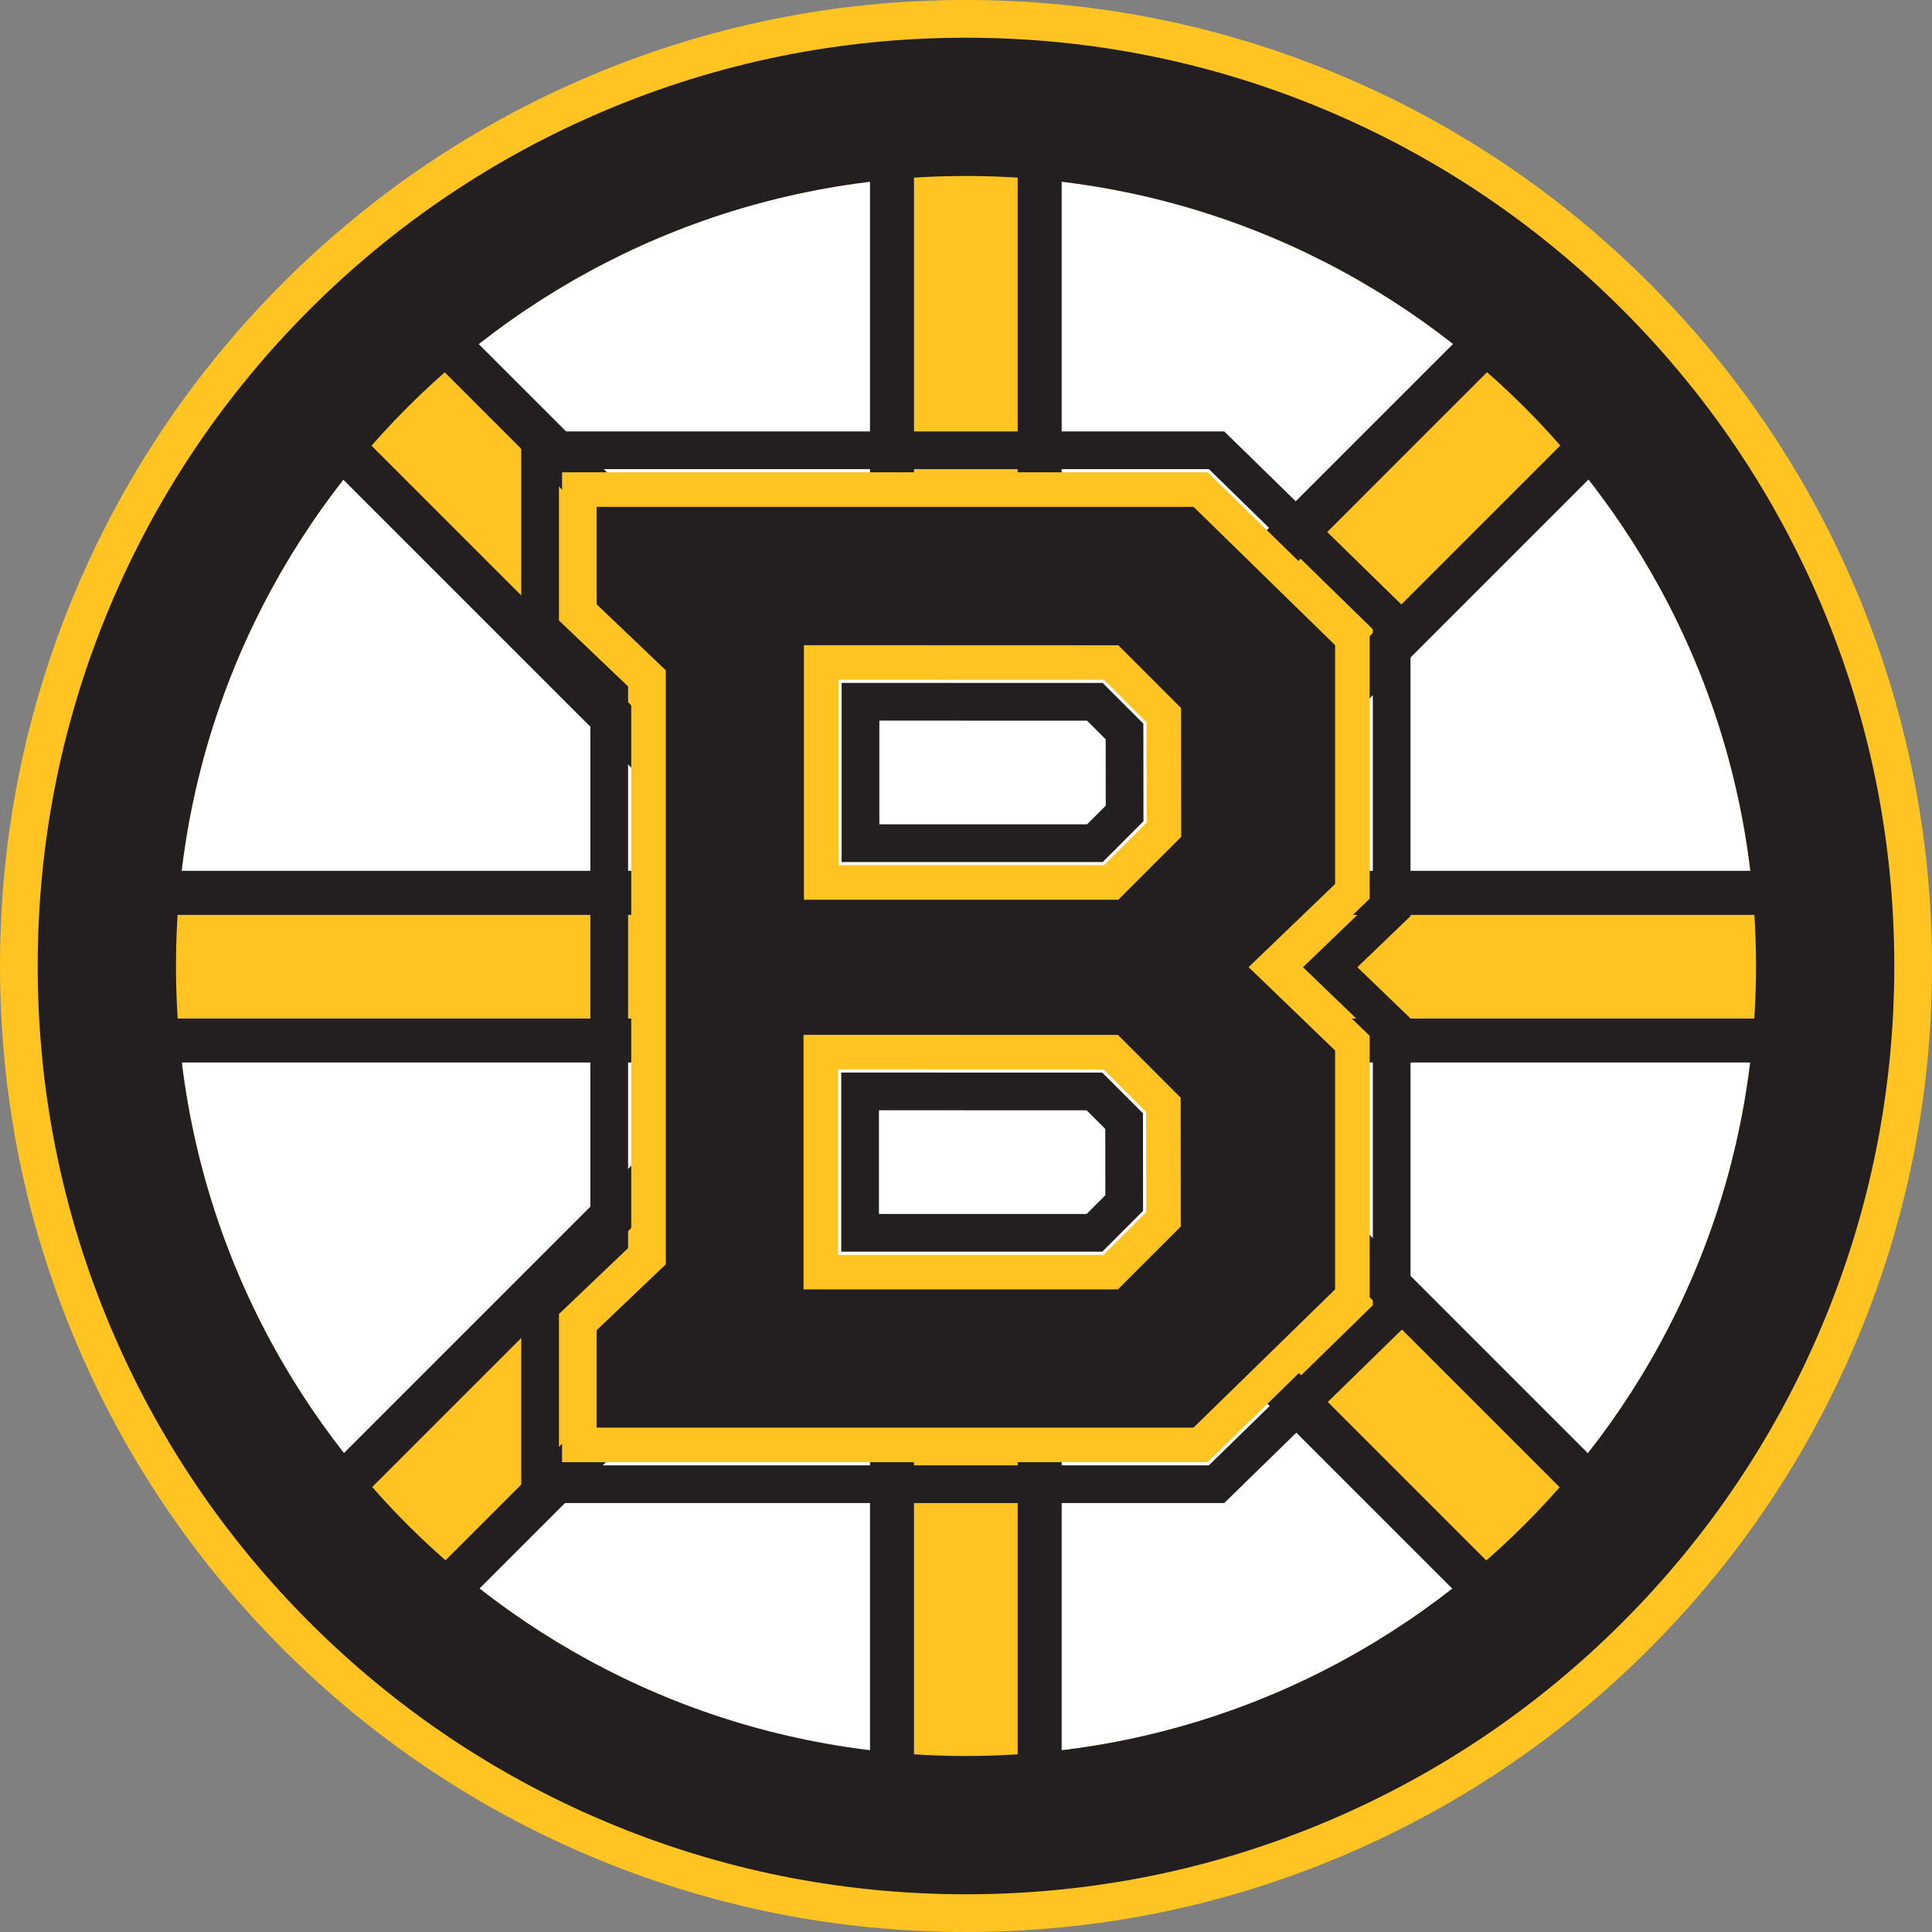 <svg xmlns="http://www.w3.org/2000/svg" width="226.979" height="226.979" viewBox="0 0 226.979 226.979"><rect x="0" y="0" width="226.979" height="226.979" fill="#808080" stroke="none"/><g><path fill="#fff" d="M113.49 216.642c-27.553 0-53.457-10.73-72.94-30.213-19.482-19.484-30.212-45.389-30.212-72.939 0-27.553 10.729-53.457 30.212-72.939 19.483-19.482 45.387-30.212 72.94-30.212 27.552 0 53.455 10.73 72.938 30.212 19.482 19.482 30.214 45.387 30.214 72.939 0 27.551-10.731 53.455-30.214 72.939-19.483 19.482-45.387 30.213-72.938 30.213z"/><path fill="#FFC422" d="M113.489 20.675c51.258 0 92.815 41.554 92.815 92.814 0 51.257-41.557 92.814-92.815 92.814-51.26 0-92.814-41.558-92.814-92.814 0-51.26 41.554-92.814 92.814-92.814m0-20.675c-15.311 0-30.176 3.003-44.181 8.927-13.517 5.717-25.652 13.897-36.068 24.313s-18.596 22.551-24.313 36.068c-5.924 14.005-8.927 28.869-8.927 44.181 0 15.311 3.003 30.177 8.927 44.18 5.717 13.518 13.897 25.652 24.313 36.067 10.416 10.417 22.551 18.598 36.067 24.314 14.005 5.924 28.87 8.928 44.182 8.928 15.311 0 30.177-3.004 44.181-8.928 13.517-5.717 25.651-13.897 36.067-24.313 10.417-10.416 18.597-22.551 24.313-36.067 5.924-14.004 8.928-28.87 8.928-44.181 0-15.312-3.004-30.177-8.928-44.182-5.717-13.517-13.896-25.651-24.313-36.067-10.416-10.416-22.551-18.596-36.067-24.313-14.003-5.924-28.87-8.927-44.181-8.927z"/></g><g><path fill="#FFC422" d="M122.143 73.221l-17.346-.006v-61.728h17.346v61.734z"/><path fill="#231F20" d="M124.727 8.903v66.903l-22.515-.007v-66.896h22.515m-5.168 5.169h-12.178v56.56l12.178.004v-56.564z"/><path fill="#FFC422" d="M122.143 215.653h-17.347v-61.587h17.347v61.587z"/><path fill="#231F20" d="M124.727 151.481v66.756h-22.515v-66.756h22.515m-5.168 5.169h-12.178v56.418h12.178v-56.418z"/><path fill="#FFC422" d="M179.52 191.887l-42.468-42.468 3.499-3.498.759-.758-.002-1.072-.015-14.963 50.493 50.492-12.266 12.267zm-132.101 0l-12.266-12.267 52.966-52.965 3.697-3.696v24.529l-44.397 44.399zm168.132-69.643h-79.901l-2.486-2.486-.757-.757h-1.069l-36.936-.011-2.585-.001v3.255h-80.43v-17.348h80.478v3.392h40.59l.757-.757 2.635-2.635h79.704v17.348zm-123.686-18.013l-3.747-3.746-52.965-52.965 12.266-12.266 44.446 44.446v24.531zm49.492-6.282l-.016-14.771-.001-1.069-.757-.756-3.582-3.582 42.519-42.517 12.267 12.266-50.43 50.429z"/><path fill="#231F20" d="M179.52 31.599l15.921 15.921-54.793 54.792h77.489v22.515h-77.489l54.793 54.793-15.921 15.921-46.122-46.122 5.327-5.326-.017-15.135-7.372-7.373-36.935-.011v26.984l-46.982 46.982-15.921-15.92 54.793-54.793h-77.488v-22.515h77.489l-54.794-54.792 15.921-15.921 47.03 47.03v27.076h36.935l7.389-7.389-.016-15.135-5.41-5.409 46.173-46.173m0 7.309l-38.862 38.863 1.754 1.754 1.512 1.512.002 2.138.009 8.542 44.195-44.197-8.61-8.612zm-132.101.001l-8.611 8.611 50.472 50.472v-17.222l-41.861-41.861zm165.548 68.572h-76.05l-1.878 1.878-1.513 1.514h-44.246v-3.392h-75.309v12.178h75.262v-3.256l5.171.002 36.934.012 2.14.001 1.514 1.513 1.729 1.729h76.248v-12.179h-.002zm-123.735 21.715l-50.424 50.424 8.611 8.611 41.813-41.813v-17.222zm54.652 6.177l.009 8.715.003 2.145-1.516 1.517-1.673 1.67 38.813 38.813 8.61-8.611-44.246-44.249z"/></g><g><g fill="#231F20"><path d="M142.025 172.151h-76.358v-17.773l1.374-1.31 6.749-6.433v-65.989l-6.75-6.442-1.372-1.309v-17.779h76.361l1.291 1.262 16.631 16.25 1.334 1.304v31.811l-1.358 1.307-6.846 6.578 6.849 6.6 1.355 1.307v31.813l-1.335 1.304-16.631 16.239-1.294 1.26zm-43.194-25.1h30.671l4.79-4.79-.012-11.466-4.779-4.78-30.67-.009v21.045zm.048-45.776h30.67l4.791-4.793-.012-11.463-4.781-4.781-30.668-.009v21.046zM140.222 59.546l16.631 16.25v28.059l-10.164 9.768 10.164 9.795v28.063l-16.631 16.239h-70.124v-11.445l8.123-7.741v-69.784l-8.123-7.751v-11.453h70.124m-45.773 46.159h36.935l7.389-7.389-.016-15.135-7.373-7.372-36.935-.012v29.908m-.048 45.776h36.935l7.389-7.389-.017-15.135-7.372-7.373-36.935-.011v29.908m49.432-100.795h-82.595v24.105l2.743 2.618 5.379 5.133v62.197l-5.375 5.123-2.747 2.618v24.101h82.593l2.581-2.521 16.632-16.239 2.67-2.607v-35.563l-2.712-2.613-3.533-3.405 3.525-3.388 2.72-2.615v-35.564l-2.668-2.607-16.632-16.25-2.581-2.523zm-40.523 46.158v-12.184l24.403.007 2.186 2.187.009 7.795-2.193 2.194h-24.405v.001zm-.048 45.776v-12.183l24.402.007 2.187 2.188.009 7.794-2.193 2.193h-24.405v.001z"/></g><path fill="#231F20" d="M141.048 169.751h-72.981v-14.344l.629-.6 7.493-7.143v-68.045l-7.494-7.151-.628-.6v-14.353h72.982l.593.578 16.631 16.251.612.597v29.779l-.625.599-8.641 8.306 8.644 8.329.622.599v29.784l-.613.597-16.631 16.239-.593.578zm-44.616-20.299h34.065l6.197-6.197-.016-13.456-6.182-6.183-34.065-.011v25.847h.001zm.048-45.779h34.063l6.198-6.197-.015-13.454-6.184-6.184-34.062-.01v25.845z"/><path fill="#FFC422" d="M140.222 59.546l16.631 16.25v28.059l-10.164 9.768 10.164 9.795v28.063l-16.631 16.239h-70.124v-11.445l8.123-7.741v-69.784l-8.123-7.751v-11.453h70.124m-45.773 46.159h36.935l7.389-7.389-.016-15.135-7.373-7.372-36.935-.012v29.908m-.048 45.776h36.935l7.389-7.389-.017-15.135-7.372-7.373-36.935-.011v29.908m47.476-95.996h-75.84v17.252l1.257 1.2 6.865 6.551v66.307l-6.863 6.541-1.259 1.2v17.246h75.839l1.184-1.155 16.631-16.239 1.225-1.195v-31.502l-1.244-1.197-7.123-6.865 7.119-6.845 1.248-1.198v-31.499l-1.224-1.195-16.631-16.25-1.184-1.157zm-43.366 46.158v-21.784l31.191.01 4.995 4.996.013 11.771-5.008 5.008h-31.191v-.001zm-.049 45.778v-21.784l31.191.01 4.996 4.996.013 11.771-5.009 5.008h-31.191v-.001z"/></g><path fill="#231F20" d="M113.489 20.675c51.258 0 92.815 41.554 92.815 92.814 0 51.257-41.557 92.814-92.815 92.814-51.26 0-92.814-41.558-92.814-92.814 0-51.26 41.554-92.814 92.814-92.814m0-16.244c-14.715 0-29 2.885-42.456 8.577-12.989 5.494-24.65 13.355-34.661 23.366-10.011 10.01-17.872 21.672-23.366 34.66-5.69 13.455-8.576 27.739-8.576 42.455 0 14.715 2.886 28.999 8.577 42.455 5.494 12.987 13.355 24.649 23.366 34.659 10.01 10.012 21.672 17.873 34.66 23.367 13.457 5.692 27.741 8.577 42.456 8.577 14.716 0 29-2.885 42.456-8.577 12.987-5.494 24.649-13.355 34.66-23.366s17.873-21.673 23.366-34.66c5.692-13.456 8.577-27.74 8.577-42.455 0-14.716-2.885-29-8.577-42.456-5.493-12.988-13.355-24.65-23.366-34.66-10.011-10.011-21.673-17.872-34.661-23.366-13.455-5.691-27.738-8.576-42.455-8.576z"/></svg>